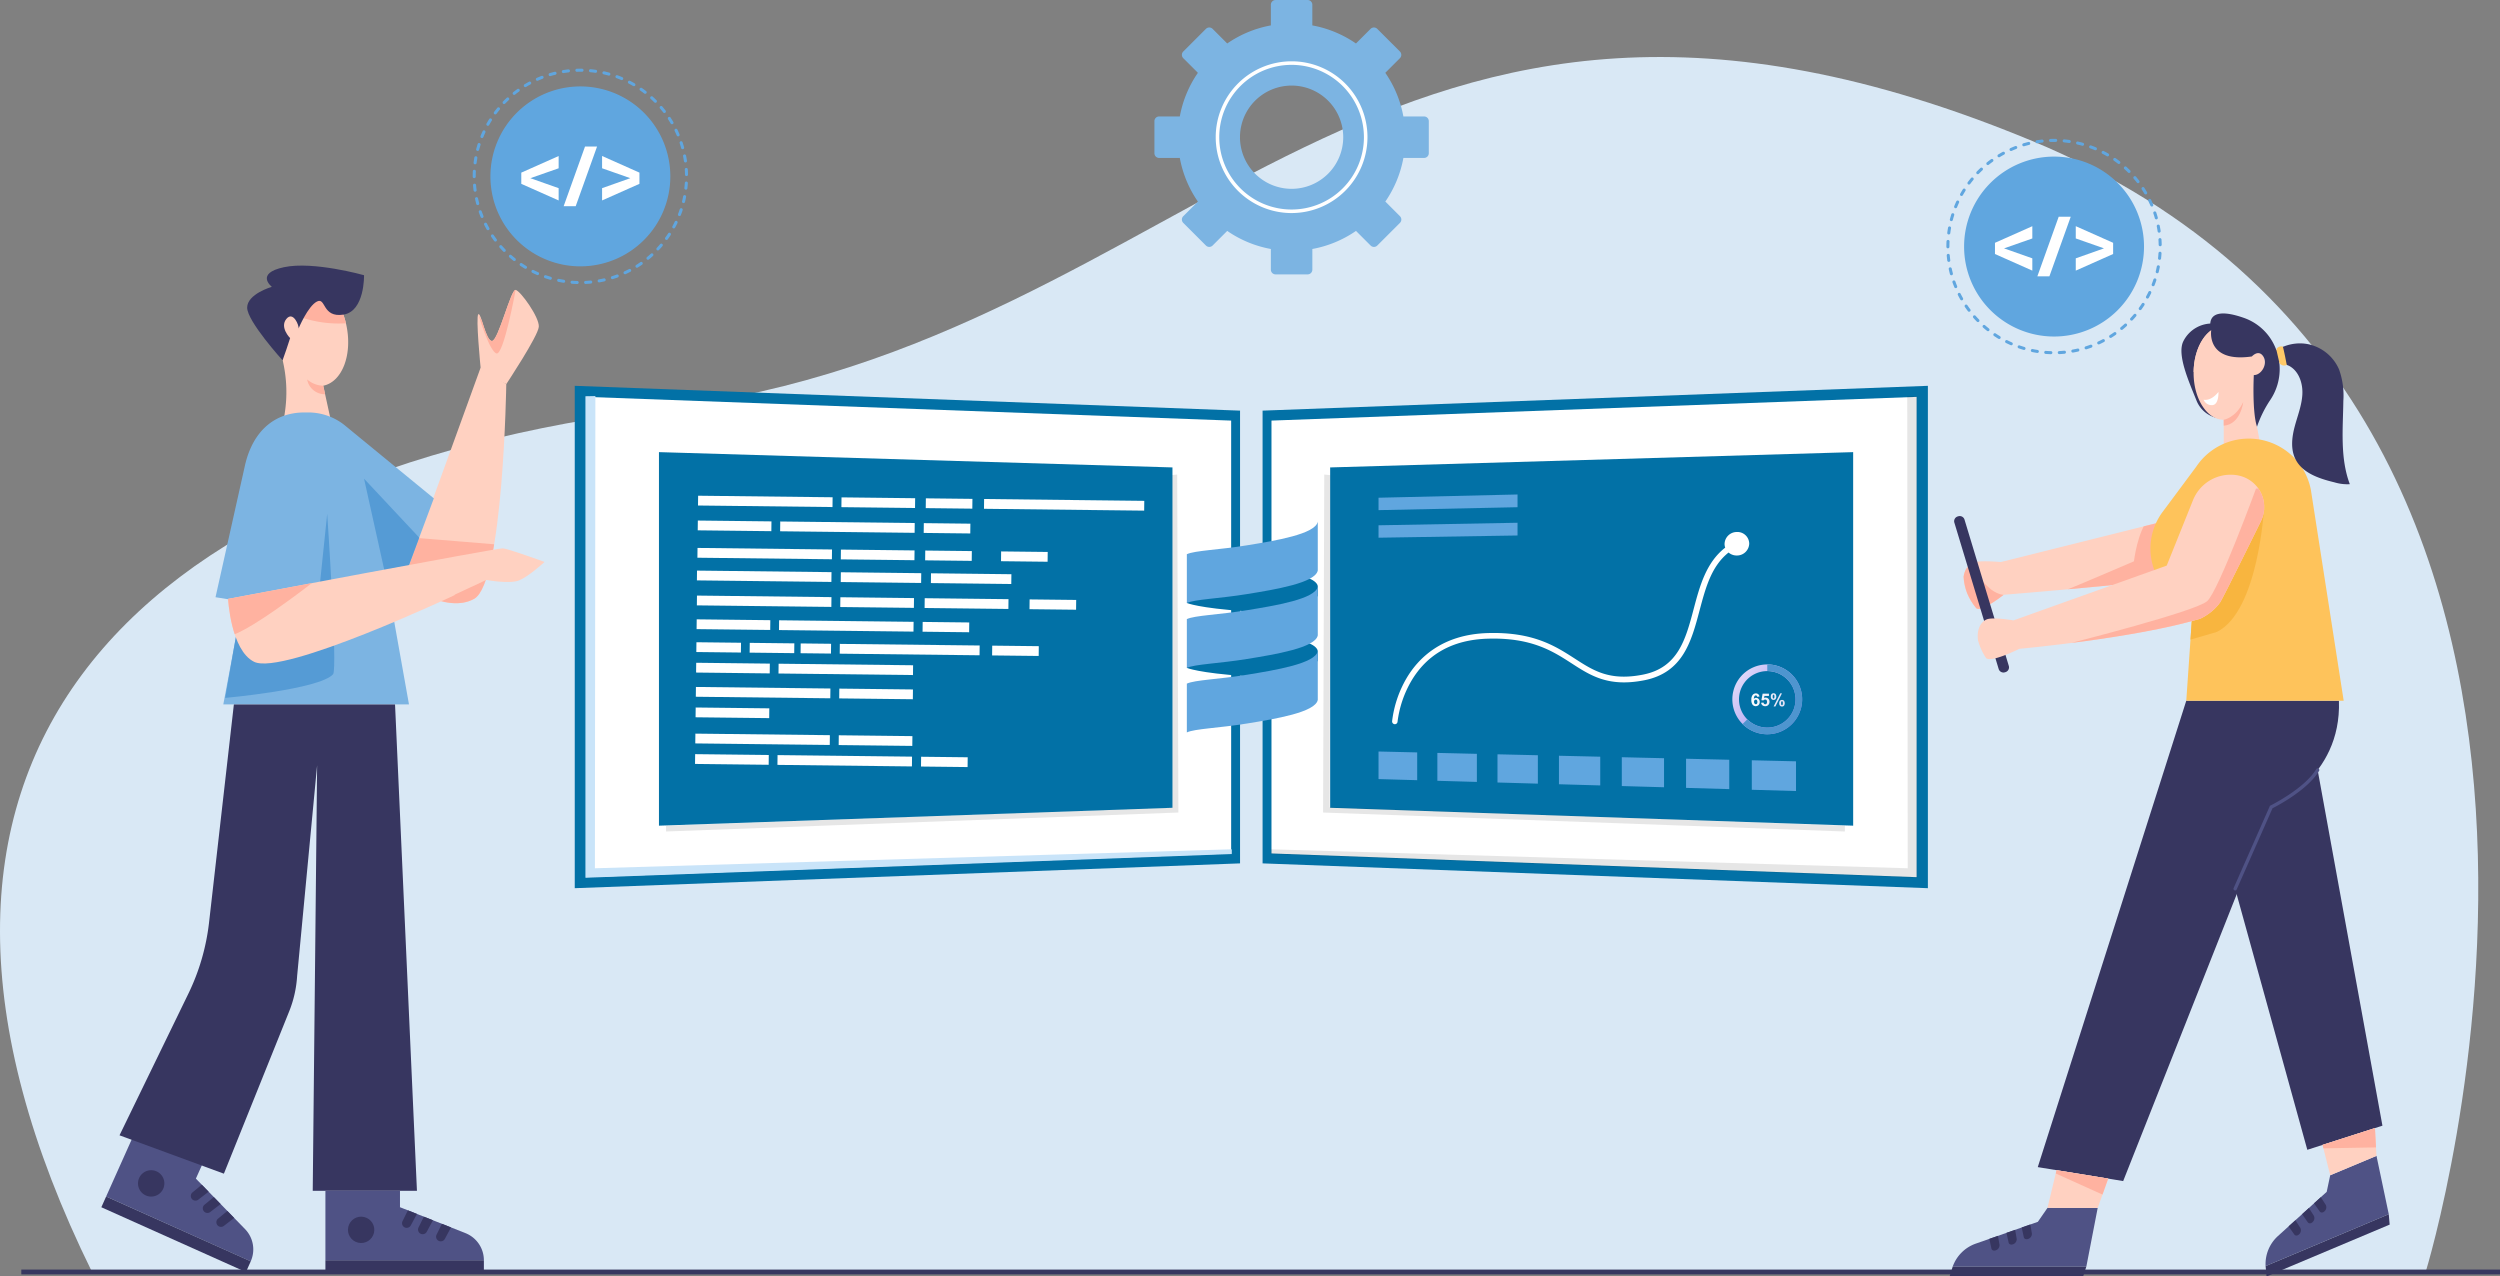 <svg xmlns="http://www.w3.org/2000/svg" xmlns:xlink="http://www.w3.org/1999/xlink" width="570" height="291.032" viewBox="0 0 570 291.032">
  <rect x="0" y="0" width="570" height="291.032" fill="#808080" stroke="none"/>
  <defs>
    <clipPath id="clip-path">
      <path id="Path_109614" data-name="Path 109614" d="M782.857,846.175l17.749-48.918,5.853,3.755s-.656,45.235-7.324,48.95C792.594,853.608,782.857,846.175,782.857,846.175Z" transform="translate(-782.857 -797.257)" fill="#ffd1c1"/>
    </clipPath>
    <clipPath id="clip-path-2">
      <path id="Path_109618" data-name="Path 109618" d="M642.52,695.131c-4.279.866-6.657,6.964-5.31,13.621l1.185,5.857.014.07a31.223,31.223,0,0,1,.248,10.565l-.5,3.485h11.319l-2.079-9.491c4.279-.866,6.657-6.964,5.31-13.62S646.8,694.266,642.52,695.131Z" transform="translate(-636.833 -695.029)" fill="#ffd1c1"/>
    </clipPath>
    <clipPath id="clip-path-3">
      <path id="Path_109621" data-name="Path 109621" d="M607.256,890.654l8.13-21.83L595.4,852.438c-.1-.086-.2-.169-.308-.253l-.157-.129h0a13.307,13.307,0,0,0-8.206-2.82h-.825c-6.863,0-11.732,4.263-13.54,11.9l-6.754,30.23,6.052.976q-.169,1.6-.467,3.192l-3.81,20.273h42.335l-4.8-26.9Z" transform="translate(-565.613 -849.238)" fill="#559bd5"/>
    </clipPath>
    <clipPath id="clip-path-4">
      <path id="Path_109625" data-name="Path 109625" d="M870.27,724.767s-1.152-11.636-.525-12.173,1.7,6.172,3.135,6.087,4.3-11.819,5.374-11.64,5.464,6.27,5.284,8.419-7.415,13.062-7.415,13.062S870.37,725.824,870.27,724.767Z" transform="translate(-869.558 -707.039)" fill="#ffd1c1"/>
    </clipPath>
    <clipPath id="clip-path-5">
      <path id="Path_109628" data-name="Path 109628" d="M642.772,1006.9c-1.3-.066-62.581,11.517-62.581,11.517s.608,11.747,5.944,14.358c6.61,3.234,45.719-15.217,45.719-15.217l.007-.1,7.208-3.359s5.311,1.01,7.525.088,5.748-4.187,5.748-4.187S644.07,1006.963,642.772,1006.9Z" transform="translate(-580.191 -1006.897)" fill="#ffd1c1"/>
    </clipPath>
    <linearGradient id="linear-gradient" x1="-0.33" y1="-0.089" x2="1.146" y2="0.959" gradientUnits="objectBoundingBox">
      <stop offset="0" stop-color="#fff"/>
      <stop offset="0.126" stop-color="#f0edfc"/>
      <stop offset="0.726" stop-color="#aa9af0"/>
      <stop offset="1" stop-color="#8e79eb"/>
    </linearGradient>
    <linearGradient id="linear-gradient-2" x1="-0.294" y1="0.501" x2="5.725" y2="0.501" gradientUnits="objectBoundingBox">
      <stop offset="0.003" stop-color="#fff"/>
      <stop offset="0.327" stop-color="#f2f2fb"/>
      <stop offset="0.925" stop-color="#d1d0f0"/>
      <stop offset="1" stop-color="#cccbee"/>
    </linearGradient>
    <linearGradient id="linear-gradient-3" x1="-1.456" y1="0.5" x2="4.542" y2="0.5" xlink:href="#linear-gradient-2"/>
    <linearGradient id="linear-gradient-4" x1="-1.571" y1="0.5" x2="2.042" y2="0.5" xlink:href="#linear-gradient-2"/>
    <clipPath id="clip-path-6">
      <path id="Path_109556" data-name="Path 109556" d="M2076.062,1737.219l2.4-6.7-11.777-1.924-2.065,8.6Z" transform="translate(-2064.622 -1728.599)" fill="#ffd1c1"/>
    </clipPath>
    <clipPath id="clip-path-7">
      <path id="Path_109565" data-name="Path 109565" d="M2382.4,1688.163l-.343-6.338-11.952,3.835,1.743,6.92Z" transform="translate(-2370.109 -1681.825)" fill="#ffd1c1"/>
    </clipPath>
    <clipPath id="clip-path-8">
      <path id="Path_109570" data-name="Path 109570" d="M2026.02,1016.946c-1.83,1.57-45.489,5.064-45.489,5.064s-5.42,4.3-6.336,2.957a12.959,12.959,0,0,1-2.017-3.38,12.121,12.121,0,0,1-.784-3.686c.4-2.736,2.265-3.24,2.265-3.24,1.354-.557,6.224-.118,6.224-.118l39.973-9.984Z" transform="translate(-1971.382 -1004.558)" fill="#ffd1c1"/>
    </clipPath>
    <clipPath id="clip-path-9">
      <path id="Path_109575" data-name="Path 109575" d="M2240.82,802.41c.965.182,1.962-.809,2.226-2.213s-.305-2.689-1.271-2.87a1.694,1.694,0,0,0-1.607.779c-.978-4.044-3.486-6.922-6.427-6.922-3.792,0-6.866,4.782-6.866,10.68s3.074,10.68,6.866,10.68v7.946l8.761.029-1.338-7.318a34.186,34.186,0,0,1-.557-6.146v-4.707A1.241,1.241,0,0,0,2240.82,802.41Z" transform="translate(-2226.875 -791.184)" fill="#ffd1c1"/>
    </clipPath>
    <clipPath id="clip-path-10">
      <path id="Path_109580" data-name="Path 109580" d="M2223.005,975.878l-7.482-48.089a14.415,14.415,0,0,0-15.088-11.644h0a14.4,14.4,0,0,0-10.163,5.188v0l-.015.021a14.359,14.359,0,0,0-.869,1.169l-7.681,10.328a13.982,13.982,0,0,0,.168,16.909l6.8,3.507-1.558,22.614Z" transform="translate(-2178.945 -916.114)" fill="#fec35b"/>
    </clipPath>
    <clipPath id="clip-path-11">
      <path id="Path_109586" data-name="Path 109586" d="M2047.417,956.583h0a8.144,8.144,0,0,0-1.209-.291,9.235,9.235,0,0,0-9.994,5.742l-5.977,14.872h0L1995.3,989.4s-4.9-.866-6.2-.182c0,0-2.334.877-1.9,4.676a14.022,14.022,0,0,0,1.816,4.052c1.041,1.25,7.626-2.07,7.626-2.07s26.317-2.385,41.234-6.858a12.153,12.153,0,0,0,3.559-2.544h0a10.009,10.009,0,0,0,.992-1.2c.65-.93,9.208-18.325,9.208-18.325A7.335,7.335,0,0,0,2047.417,956.583Z" transform="translate(-1987.152 -956.173)" fill="#ffd1c1"/>
    </clipPath>
  </defs>
  <g id="Scala_Development_banner" transform="translate(-813.289 -219.104)">
    <g id="Group_302795" data-name="Group 302795">
      <g id="Symfony_banner" transform="translate(0 7)">
        <g id="Hire_Golang_section_1" transform="translate(1 -766)">
          <g id="Group_251746" data-name="Group 251746" transform="translate(812.289 945)">
            <path id="Path_109536" data-name="Path 109536" d="M132.128,774.245H664.177s60.367-195.577-89.625-257.862S385.523,562.221,262.492,577.35,75.094,658.5,132.128,774.245Z" transform="translate(-111.134 -451.11)" fill="#d9e8f5"/>
            <g id="Group_251673" data-name="Group 251673" transform="translate(263.204 33.104)">
              <path id="Path_109537" data-name="Path 109537" d="M1381.654,299.2h-4.716a25.618,25.618,0,0,0-4.121-9.95l3.334-3.335a1.075,1.075,0,0,0,0-1.52l-5.168-5.168a1.075,1.075,0,0,0-1.52,0l-3.335,3.335a25.619,25.619,0,0,0-9.95-4.121v-4.716a1.075,1.075,0,0,0-1.075-1.075H1347.8a1.075,1.075,0,0,0-1.075,1.075v4.716a25.618,25.618,0,0,0-9.95,4.121l-3.335-3.335a1.075,1.075,0,0,0-1.52,0l-5.167,5.168a1.075,1.075,0,0,0,0,1.52l3.334,3.335a25.618,25.618,0,0,0-4.122,9.95h-4.716a1.075,1.075,0,0,0-1.075,1.075v7.308a1.075,1.075,0,0,0,1.075,1.075h4.716a25.617,25.617,0,0,0,4.122,9.95l-3.334,3.335a1.075,1.075,0,0,0,0,1.52l5.167,5.168a1.075,1.075,0,0,0,1.52,0l3.335-3.335a25.618,25.618,0,0,0,9.95,4.121v4.716a1.075,1.075,0,0,0,1.075,1.075h7.308a1.075,1.075,0,0,0,1.075-1.075v-4.716a25.617,25.617,0,0,0,9.95-4.121l3.335,3.335a1.075,1.075,0,0,0,1.52,0l5.168-5.168a1.075,1.075,0,0,0,0-1.52l-3.334-3.335a25.616,25.616,0,0,0,4.121-9.95h4.716a1.075,1.075,0,0,0,1.075-1.075v-7.308A1.075,1.075,0,0,0,1381.654,299.2Zm-30.2,16.5a11.77,11.77,0,1,1,11.77-11.77A11.77,11.77,0,0,1,1351.451,315.7Z" transform="translate(-1320.172 -272.648)" fill="#7cb4e2"/>
              <g id="Group_251672" data-name="Group 251672" transform="translate(13.98 13.98)">
                <path id="Path_109538" data-name="Path 109538" d="M1438.335,408.109a17.3,17.3,0,1,1,17.3-17.3A17.318,17.318,0,0,1,1438.335,408.109Zm0-33.789a16.491,16.491,0,1,0,16.49,16.491A16.509,16.509,0,0,0,1438.335,374.32Z" transform="translate(-1421.036 -373.512)" fill="#fff"/>
              </g>
            </g>
            <g id="Group_251732" data-name="Group 251732" transform="translate(23.104 93.661)">
              <g id="Group_251719" data-name="Group 251719" transform="translate(68.726 23.268)">
                <path id="Path_109612" data-name="Path 109612" d="M782.857,846.175l17.749-48.918,5.853,3.755s-.656,45.235-7.324,48.95C792.594,853.608,782.857,846.175,782.857,846.175Z" transform="translate(-782.857 -797.257)" fill="#ffd1c1"/>
                <g id="Group_251718" data-name="Group 251718" clip-path="url(#clip-path)">
                  <path id="Path_109613" data-name="Path 109613" d="M791.568,1007.971a46.193,46.193,0,0,0,7.454-11.18c-19.9-1.646-22.415-1.84-22.415-1.84l-5.841,6.845s2.464,7.1,9.459,10.066C784.4,1013.632,788.364,1011.294,791.568,1007.971Z" transform="translate(-773.143 -956.103)" fill="#ffb2a0"/>
                </g>
              </g>
              <g id="Group_251722" data-name="Group 251722" transform="translate(40.031 3.179)">
                <g id="Group_251721" data-name="Group 251721">
                  <path id="Path_109615" data-name="Path 109615" d="M642.52,695.131c-4.279.866-6.657,6.964-5.31,13.621l1.185,5.857.014.07a31.223,31.223,0,0,1,.248,10.565l-.5,3.485h11.319l-2.079-9.491c4.279-.866,6.657-6.964,5.31-13.62S646.8,694.266,642.52,695.131Z" transform="translate(-636.833 -695.029)" fill="#ffd1c1"/>
                  <g id="Group_251720" data-name="Group 251720" clip-path="url(#clip-path-2)">
                    <path id="Path_109616" data-name="Path 109616" d="M658.513,711.263a26.755,26.755,0,0,0,11.915,1.315s-.554-5.4-3.739-7.962c0,0-9.208.9-9.416,1.523S658.513,711.263,658.513,711.263Z" transform="translate(-653.24 -702.732)" fill="#ffb2a0"/>
                    <path id="Path_109617" data-name="Path 109617" d="M675.607,812.373a5.835,5.835,0,0,1-3.664-1.431,4.073,4.073,0,0,0,4.09,3.374h0l-.426-1.943" transform="translate(-665.044 -788.164)" fill="#ffb2a0"/>
                  </g>
                </g>
              </g>
              <g id="Group_251724" data-name="Group 251724" transform="translate(26.036 33.482)">
                <path id="Path_109619" data-name="Path 109619" d="M607.256,890.654l8.13-21.83L595.4,852.438c-.1-.086-.2-.169-.308-.253l-.157-.129h0a13.307,13.307,0,0,0-8.206-2.82h-.825c-6.863,0-11.732,4.263-13.54,11.9l-6.754,30.23,6.052.976q-.169,1.6-.467,3.192l-3.81,20.273h42.335l-4.8-26.9Z" transform="translate(-565.613 -849.238)" fill="#7cb4e2"/>
                <g id="Group_251723" data-name="Group 251723" clip-path="url(#clip-path-3)">
                  <path id="Path_109620" data-name="Path 109620" d="M743.373,950.658l-5.45-24.57,14.426,15.4-4.766,10.332-4.209-1.161" transform="translate(-704.062 -910.986)" fill="#559bd5"/>
                </g>
              </g>
              <path id="Path_109622" data-name="Path 109622" d="M580.687,986.9l17.08,2.384,2.328-22.365s2.414,35.373,1.344,36.563c-3.123,3.473-24.6,5.4-24.6,5.4Z" transform="translate(-548.6 -910.314)" fill="#559bd5"/>
              <g id="Group_251726" data-name="Group 251726" transform="translate(85.763 5.539)">
                <path id="Path_109623" data-name="Path 109623" d="M870.27,724.767s-1.152-11.636-.525-12.173,1.7,6.172,3.135,6.087,4.3-11.819,5.374-11.64,5.464,6.27,5.284,8.419-7.415,13.062-7.415,13.062S870.37,725.824,870.27,724.767Z" transform="translate(-869.558 -707.039)" fill="#ffd1c1"/>
                <g id="Group_251725" data-name="Group 251725" clip-path="url(#clip-path-4)">
                  <path id="Path_109624" data-name="Path 109624" d="M879.017,706.907s-2.722,15-4.373,14.488-4.135-8.935-4.135-8.935,2.622,5.015,3.241,4.45,3.174-10.7,5.268-10" transform="translate(-870.321 -706.905)" fill="#ffb2a0"/>
                </g>
              </g>
              <g id="Group_251728" data-name="Group 251728" transform="translate(28.9 64.464)">
                <path id="Path_109626" data-name="Path 109626" d="M642.772,1006.9c-1.3-.066-62.581,11.517-62.581,11.517s.608,11.747,5.944,14.358c6.61,3.234,45.719-15.217,45.719-15.217l.007-.1,7.208-3.359s5.311,1.01,7.525.088,5.748-4.187,5.748-4.187S644.07,1006.963,642.772,1006.9Z" transform="translate(-580.191 -1006.897)" fill="#ffd1c1"/>
                <g id="Group_251727" data-name="Group 251727" clip-path="url(#clip-path-5)">
                  <path id="Path_109627" data-name="Path 109627" d="M588.817,1047.21s-15.736,12.3-19.454,12.115-1.631-9.35-1.631-9.35,20.114-2.583,21.085-2.765" transform="translate(-569.711 -1039.288)" fill="#ffb2a0"/>
                </g>
              </g>
              <path id="Path_109629" data-name="Path 109629" d="M610.379,700.443q.91-2.511,1.716-5.058s-2.427-2.44-.858-4.369,2.968,1.588,2.779,2.194c0,0,2.118-5.106,4.2-6.165s1.127,3.739,6.029,2.985,4.706-8.988,4.706-8.988-11.528-3.255-18.241-1.831-2.78,4.476-2.78,4.476-5.628,1.627-5.628,4.747S610.379,700.443,610.379,700.443Z" transform="translate(-569.054 -678.851)" fill="#373660"/>
              <g id="Group_251729" data-name="Group 251729" transform="translate(0 197.804)">
                <path id="Path_109630" data-name="Path 109630" d="M460.693,1692.4l-1.531,3.415,11.205,11.5a6.645,6.645,0,0,1,1.3,7.355h0L438.7,1699.892l6.475-14.445Z" transform="translate(-437.606 -1685.448)" fill="#4f5285"/>
                <path id="Path_109631" data-name="Path 109631" d="M481.407,1732.672a3.005,3.005,0,1,1-1.513-3.972A3.005,3.005,0,0,1,481.407,1732.672Z" transform="translate(-467.3 -1719.989)" fill="#373660"/>
                <path id="Path_109632" data-name="Path 109632" d="M539.443,1745.264l-2.12,1.751a1.06,1.06,0,0,0-.11,1.53h0a1.06,1.06,0,0,0,1.431.127L541,1746.86Z" transform="translate(-516.537 -1733.51)" fill="#373660"/>
                <path id="Path_109633" data-name="Path 109633" d="M553.347,1759.577l-2.121,1.75a1.06,1.06,0,0,0-.11,1.53h0a1.06,1.06,0,0,0,1.431.127l2.354-1.812Z" transform="translate(-527.708 -1745.01)" fill="#373660"/>
                <path id="Path_109634" data-name="Path 109634" d="M569.086,1775.712l-2.121,1.751a1.06,1.06,0,0,0-.11,1.53h0a1.06,1.06,0,0,0,1.431.128l2.354-1.812Z" transform="translate(-540.354 -1757.974)" fill="#373660"/>
                <rect id="Rectangle_158346" data-name="Rectangle 158346" width="2.682" height="36.13" transform="translate(0 16.891) rotate(-65.856)" fill="#373660"/>
              </g>
              <g id="Group_251730" data-name="Group 251730" transform="translate(4.148 100.054)">
                <path id="Path_109635" data-name="Path 109635" d="M517.046,1188.013H480.3l-5.671,49.822a50.094,50.094,0,0,1-4.71,16.139l-15.694,32.28L478.024,1295l14.884-37a25.744,25.744,0,0,0,1.812-8.039l4.56-48.071-1,97.015h23.761Z" transform="translate(-454.229 -1188.013)" fill="#373660"/>
              </g>
              <g id="Group_251731" data-name="Group 251731" transform="translate(51.09 210.946)">
                <path id="Path_109636" data-name="Path 109636" d="M710.113,1752.327v3.742l14.928,5.909a6.644,6.644,0,0,1,4.2,6.178h-36.13v-15.829Z" transform="translate(-693.111 -1752.327)" fill="#4f5285"/>
                <circle id="Ellipse_4053" data-name="Ellipse 4053" cx="3.005" cy="3.005" r="3.005" transform="translate(4.534 11.14) rotate(-76.806)" fill="#373660"/>
                <path id="Path_109637" data-name="Path 109637" d="M783.352,1774.991l-1.219,2.465a1.06,1.06,0,0,0,.525,1.441h0a1.06,1.06,0,0,0,1.358-.469l1.407-2.617Z" transform="translate(-764.551 -1770.537)" fill="#373660"/>
                <path id="Path_109638" data-name="Path 109638" d="M801.894,1782.364l-1.219,2.465a1.06,1.06,0,0,0,.526,1.441h0a1.06,1.06,0,0,0,1.358-.469l1.407-2.617Z" transform="translate(-779.449 -1776.462)" fill="#373660"/>
                <path id="Path_109639" data-name="Path 109639" d="M822.857,1790.65l-1.219,2.465a1.06,1.06,0,0,0,.526,1.441h0a1.06,1.06,0,0,0,1.358-.469l1.407-2.617Z" transform="translate(-796.293 -1783.119)" fill="#373660"/>
                <rect id="Rectangle_158347" data-name="Rectangle 158347" width="36.13" height="2.682" transform="translate(0 15.829)" fill="#373660"/>
              </g>
            </g>
            <rect id="Rectangle_158365" data-name="Rectangle 158365" width="565.142" height="1.097" transform="translate(4.858 322.569)" fill="#373660"/>
          </g>
        </g>
      </g>
      <g id="Group_302791" data-name="Group 302791" transform="translate(1257.063 250.768)">
        <path id="Path_134900" data-name="Path 134900" d="M333.072,638.092h-.011c-.392-.012-.789-.033-1.178-.063a.346.346,0,0,1,.053-.691c.378.029.764.05,1.145.061a.346.346,0,1,1-.01.693Zm1.938-.018a.346.346,0,0,1-.017-.693c.382-.019.767-.047,1.144-.083a.346.346,0,0,1,.067.689c-.388.038-.784.066-1.176.086Zm-5.025-.27a.354.354,0,0,1-.055,0c-.388-.062-.779-.133-1.161-.213a.347.347,0,0,1,.142-.678c.371.078.75.147,1.127.207a.346.346,0,0,1-.054.689Zm8.106-.079a.346.346,0,0,1-.06-.687c.374-.067.752-.144,1.124-.229a.346.346,0,0,1,.154.675c-.382.087-.771.167-1.156.236a.341.341,0,0,1-.061.006Zm-11.131-.6a.34.34,0,0,1-.1-.014c-.376-.11-.753-.232-1.124-.361a.346.346,0,0,1,.227-.654c.36.125.727.243,1.092.35a.347.347,0,0,1-.1.679Zm14.142-.137a.347.347,0,0,1-.1-.677c.363-.115.728-.24,1.085-.372a.346.346,0,0,1,.24.65c-.367.136-.743.264-1.116.383a.346.346,0,0,1-.1.016Zm-17.056-.929a.345.345,0,0,1-.139-.03c-.359-.158-.719-.328-1.07-.5a.346.346,0,1,1,.31-.619c.341.171.691.335,1.039.489a.347.347,0,0,1-.14.664Zm19.945-.194a.346.346,0,0,1-.146-.66c.346-.161.691-.332,1.026-.507a.347.347,0,1,1,.322.614c-.345.181-.7.356-1.056.522a.345.345,0,0,1-.146.032Zm-22.7-1.239a.345.345,0,0,1-.179-.05c-.338-.2-.673-.418-1-.636a.346.346,0,0,1,.387-.575c.314.211.639.419.968.618a.346.346,0,0,1-.18.643Zm25.419-.243a.346.346,0,0,1-.185-.639c.322-.2.643-.417.954-.635a.346.346,0,1,1,.4.567c-.32.224-.65.444-.981.653a.345.345,0,0,1-.185.054Zm-27.965-1.529a.346.346,0,0,1-.216-.075c-.306-.244-.611-.5-.906-.757a.346.346,0,1,1,.457-.521c.287.252.583.5.881.736a.347.347,0,0,1-.216.618Zm30.475-.29a.346.346,0,0,1-.221-.613c.295-.244.586-.5.866-.752a.347.347,0,1,1,.467.512c-.288.262-.587.522-.891.773a.344.344,0,0,1-.221.079Zm-32.773-1.792a.345.345,0,0,1-.248-.105c-.272-.279-.542-.571-.8-.865a.346.346,0,1,1,.519-.459c.253.286.516.569.779.841a.346.346,0,0,1-.248.588Zm35.032-.333a.347.347,0,0,1-.253-.583c.261-.279.518-.566.764-.856a.346.346,0,1,1,.528.449c-.253.3-.517.594-.786.881a.347.347,0,0,1-.253.109Zm-37.047-2.024a.346.346,0,0,1-.277-.139c-.237-.316-.468-.639-.685-.96a.346.346,0,1,1,.574-.388c.211.312.435.626.665.933a.346.346,0,0,1-.277.554Zm39.018-.371a.347.347,0,0,1-.281-.549c.224-.31.442-.629.649-.947a.346.346,0,1,1,.581.378c-.213.327-.437.655-.667.974a.347.347,0,0,1-.281.144Zm-40.715-2.222a.347.347,0,0,1-.3-.176c-.194-.342-.381-.692-.556-1.039a.346.346,0,1,1,.618-.312c.17.337.352.677.541,1.009a.347.347,0,0,1-.3.517Zm42.365-.406a.346.346,0,0,1-.3-.511c.183-.339.359-.683.522-1.023a.346.346,0,1,1,.624.3c-.168.35-.349.7-.538,1.053a.346.346,0,0,1-.305.182Zm-43.717-2.381a.347.347,0,0,1-.321-.216c-.148-.362-.289-.733-.419-1.1a.347.347,0,0,1,.654-.23c.127.36.264.721.407,1.072a.347.347,0,0,1-.321.477Zm45.017-.437a.347.347,0,0,1-.323-.471c.137-.357.268-.721.387-1.083a.346.346,0,1,1,.658.217c-.123.373-.257.747-.4,1.114a.347.347,0,0,1-.324.222Zm-46-2.5a.347.347,0,0,1-.335-.258c-.1-.379-.192-.766-.274-1.148a.347.347,0,0,1,.678-.144c.079.371.168.747.266,1.115a.346.346,0,0,1-.246.423.35.35,0,0,1-.089.012Zm46.927-.459a.346.346,0,0,1-.337-.428c.09-.37.172-.747.244-1.12a.347.347,0,0,1,.681.131c-.074.384-.158.772-.251,1.153a.347.347,0,0,1-.336.265ZM309.8,617.048a.346.346,0,0,1-.343-.3c-.051-.391-.093-.786-.124-1.174a.347.347,0,0,1,.691-.056c.03.376.071.76.12,1.14a.346.346,0,0,1-.3.388.336.336,0,0,1-.045,0Zm48.06-.47-.038,0a.347.347,0,0,1-.307-.382c.042-.376.074-.761.1-1.143a.352.352,0,0,1,.367-.324.346.346,0,0,1,.324.367c-.024.393-.058.788-.1,1.176a.347.347,0,0,1-.344.309ZM309.6,613.954a.346.346,0,0,1-.346-.346v-.055c0-.394.009-.79.028-1.18a.346.346,0,0,1,.346-.33h.017a.346.346,0,0,1,.33.362c-.018.378-.027.764-.027,1.146v.055A.346.346,0,0,1,309.6,613.954Zm48.4-.473a.346.346,0,0,1-.346-.341c-.006-.378-.022-.764-.046-1.146a.346.346,0,0,1,.323-.368.342.342,0,0,1,.368.324c.025.393.041.79.048,1.179a.347.347,0,0,1-.341.352ZM309.8,610.8l-.044,0a.347.347,0,0,1-.3-.388c.049-.385.109-.778.178-1.166a.346.346,0,0,1,.682.12c-.066.378-.125.759-.172,1.134a.347.347,0,0,1-.343.3Zm47.959-.414a.346.346,0,0,1-.342-.3c-.055-.376-.119-.757-.192-1.131a.346.346,0,0,1,.68-.132c.075.385.141.776.2,1.163a.346.346,0,0,1-.293.393.358.358,0,0,1-.05,0Zm-47.37-2.63a.347.347,0,0,1-.336-.434c.1-.376.208-.757.326-1.134a.346.346,0,0,1,.661.207c-.114.366-.221.737-.316,1.1a.347.347,0,0,1-.335.259Zm46.729-.4a.347.347,0,0,1-.333-.253c-.1-.366-.216-.735-.336-1.1a.347.347,0,1,1,.658-.219c.124.372.24.752.345,1.129a.347.347,0,0,1-.334.44Zm-45.753-2.542a.347.347,0,0,1-.321-.477c.148-.365.306-.73.471-1.085a.346.346,0,1,1,.629.291c-.16.345-.314.7-.457,1.054a.347.347,0,0,1-.321.217Zm44.726-.383a.347.347,0,0,1-.319-.211c-.148-.349-.307-.7-.473-1.042a.346.346,0,0,1,.624-.3c.17.352.334.713.487,1.072a.347.347,0,0,1-.319.482ZM312.71,602.02a.347.347,0,0,1-.3-.517c.193-.341.4-.682.6-1.014a.346.346,0,0,1,.587.369c-.2.323-.4.655-.588.986a.346.346,0,0,1-.3.176Zm41.985-.354a.346.346,0,0,1-.3-.171c-.193-.329-.4-.656-.6-.973a.346.346,0,1,1,.58-.379c.213.327.423.664.621,1a.346.346,0,0,1-.3.522Zm-40.29-2.245a.346.346,0,0,1-.277-.554c.235-.315.48-.627.729-.929a.347.347,0,1,1,.535.441c-.242.293-.481.6-.709.9a.346.346,0,0,1-.277.139Zm38.554-.322a.346.346,0,0,1-.274-.135c-.231-.3-.475-.6-.723-.89a.346.346,0,1,1,.527-.45c.255.3.505.607.744.915a.347.347,0,0,1-.274.558Zm-36.542-2.039a.346.346,0,0,1-.249-.587c.274-.283.557-.562.841-.828a.346.346,0,1,1,.474.505c-.275.258-.55.529-.817.8a.345.345,0,0,1-.248.106Zm34.492-.287a.346.346,0,0,1-.245-.1c-.268-.268-.548-.534-.831-.791a.346.346,0,1,1,.465-.513c.291.264.579.538.855.814a.346.346,0,0,1-.245.592Zm-32.2-1.8a.347.347,0,0,1-.217-.617c.306-.244.621-.484.939-.714a.346.346,0,1,1,.406.561c-.308.223-.615.457-.912.694a.346.346,0,0,1-.215.076Zm29.867-.249a.345.345,0,0,1-.211-.072c-.3-.232-.612-.461-.925-.679a.347.347,0,1,1,.4-.568c.322.225.642.46.952.7a.347.347,0,0,1-.212.621ZM321.253,593.2a.346.346,0,0,1-.18-.642c.333-.2.676-.4,1.022-.588a.346.346,0,1,1,.331.609c-.335.182-.669.375-.993.571a.345.345,0,0,1-.179.051Zm24.754-.208a.344.344,0,0,1-.175-.047c-.329-.193-.667-.38-1.005-.556a.346.346,0,0,1,.321-.614c.347.181.7.374,1.034.572a.346.346,0,0,1-.175.646ZM324,591.763a.346.346,0,0,1-.141-.663c.353-.157.719-.309,1.087-.452a.346.346,0,0,1,.25.646c-.358.139-.713.287-1.056.439a.344.344,0,0,1-.14.03Zm19.235-.163a.344.344,0,0,1-.135-.028c-.351-.148-.71-.291-1.069-.422a.346.346,0,1,1,.239-.65c.369.135.739.282,1.1.435a.347.347,0,0,1-.135.666Zm-16.328-.908a.347.347,0,0,1-.1-.679c.372-.111.755-.214,1.139-.309a.346.346,0,1,1,.165.673c-.373.091-.745.192-1.107.3a.35.35,0,0,1-.1.015Zm13.4-.115a.347.347,0,0,1-.093-.013c-.365-.1-.739-.2-1.111-.28a.346.346,0,1,1,.153-.676c.383.087.769.184,1.145.289a.347.347,0,0,1-.093.68ZM329.928,590a.346.346,0,0,1-.055-.688c.385-.062.778-.116,1.169-.16a.346.346,0,0,1,.077.689c-.38.043-.762.095-1.136.155a.343.343,0,0,1-.055,0Zm7.341-.063a.352.352,0,0,1-.049,0c-.376-.054-.759-.1-1.139-.135a.346.346,0,0,1,.066-.69c.39.037.784.084,1.171.139a.346.346,0,0,1-.049.689Zm-4.255-.233a.346.346,0,1,1-.011-.693c.266-.009.52-.017.8-.013h0l.377,0a.346.346,0,0,1-.005.693h-.005c-.128,0-.254,0-.383,0q-.384,0-.764.012Z" transform="translate(-309.254 -589)" fill="#60a6df"/>
        <path id="Path_134901" data-name="Path 134901" d="M342.371,601.611h0a20.511,20.511,0,0,1,20.511,20.511h0a20.511,20.511,0,0,1-20.511,20.511h0a20.511,20.511,0,0,1-20.511-20.511h0a20.511,20.511,0,0,1,20.511-20.511Z" transform="translate(-317.82 -597.57)" fill="#60a6df"/>
        <path id="Path_134902" data-name="Path 134902" d="M352.344,653.915l-6.448,2.259,6.448,2.277v2.8l-8.516-3.789v-2.555l8.516-3.789Z" transform="translate(-332.748 -631.211)" fill="#fff"/>
        <path id="Path_134903" data-name="Path 134903" d="M376.728,657.983h-2.746l4.866-13.592h2.746Z" transform="translate(-353.24 -626.641)" fill="#fff"/>
        <path id="Path_134904" data-name="Path 134904" d="M409.834,654.905v2.555l-8.517,3.789v-2.8l6.431-2.277-6.431-2.259v-2.8Z" transform="translate(-371.816 -631.211)" fill="#fff"/>
      </g>
      <g id="Group_302794" data-name="Group 302794" transform="translate(921.063 234.768)">
        <path id="Path_134900-2" data-name="Path 134900" d="M333.072,638.092h-.011c-.392-.012-.789-.033-1.178-.063a.346.346,0,0,1,.053-.691c.378.029.764.05,1.145.061a.346.346,0,1,1-.01.693Zm1.938-.018a.346.346,0,0,1-.017-.693c.382-.019.767-.047,1.144-.083a.346.346,0,0,1,.067.689c-.388.038-.784.066-1.176.086Zm-5.025-.27a.354.354,0,0,1-.055,0c-.388-.062-.779-.133-1.161-.213a.347.347,0,0,1,.142-.678c.371.078.75.147,1.127.207a.346.346,0,0,1-.054.689Zm8.106-.079a.346.346,0,0,1-.06-.687c.374-.067.752-.144,1.124-.229a.346.346,0,0,1,.154.675c-.382.087-.771.167-1.156.236a.341.341,0,0,1-.061.006Zm-11.131-.6a.34.34,0,0,1-.1-.014c-.376-.11-.753-.232-1.124-.361a.346.346,0,0,1,.227-.654c.36.125.727.243,1.092.35a.347.347,0,0,1-.1.679Zm14.142-.137a.347.347,0,0,1-.1-.677c.363-.115.728-.24,1.085-.372a.346.346,0,0,1,.24.65c-.367.136-.743.264-1.116.383a.346.346,0,0,1-.1.016Zm-17.056-.929a.345.345,0,0,1-.139-.03c-.359-.158-.719-.328-1.07-.5a.346.346,0,1,1,.31-.619c.341.171.691.335,1.039.489a.347.347,0,0,1-.14.664Zm19.945-.194a.346.346,0,0,1-.146-.66c.346-.161.691-.332,1.026-.507a.347.347,0,1,1,.322.614c-.345.181-.7.356-1.056.522a.345.345,0,0,1-.146.032Zm-22.7-1.239a.345.345,0,0,1-.179-.05c-.338-.2-.673-.418-1-.636a.346.346,0,0,1,.387-.575c.314.211.639.419.968.618a.346.346,0,0,1-.18.643Zm25.419-.243a.346.346,0,0,1-.185-.639c.322-.2.643-.417.954-.635a.346.346,0,1,1,.4.567c-.32.224-.65.444-.981.653a.345.345,0,0,1-.185.054Zm-27.965-1.529a.346.346,0,0,1-.216-.075c-.306-.244-.611-.5-.906-.757a.346.346,0,1,1,.457-.521c.287.252.583.5.881.736a.347.347,0,0,1-.216.618Zm30.475-.29a.346.346,0,0,1-.221-.613c.295-.244.586-.5.866-.752a.347.347,0,1,1,.467.512c-.288.262-.587.522-.891.773a.344.344,0,0,1-.221.079Zm-32.773-1.792a.345.345,0,0,1-.248-.105c-.272-.279-.542-.571-.8-.865a.346.346,0,1,1,.519-.459c.253.286.516.569.779.841a.346.346,0,0,1-.248.588Zm35.032-.333a.347.347,0,0,1-.253-.583c.261-.279.518-.566.764-.856a.346.346,0,1,1,.528.449c-.253.3-.517.594-.786.881a.347.347,0,0,1-.253.109Zm-37.047-2.024a.346.346,0,0,1-.277-.139c-.237-.316-.468-.639-.685-.96a.346.346,0,1,1,.574-.388c.211.312.435.626.665.933a.346.346,0,0,1-.277.554Zm39.018-.371a.347.347,0,0,1-.281-.549c.224-.31.442-.629.649-.947a.346.346,0,1,1,.581.378c-.213.327-.437.655-.667.974a.347.347,0,0,1-.281.144Zm-40.715-2.222a.347.347,0,0,1-.3-.176c-.194-.342-.381-.692-.556-1.039a.346.346,0,1,1,.618-.312c.17.337.352.677.541,1.009a.347.347,0,0,1-.3.517Zm42.365-.406a.346.346,0,0,1-.3-.511c.183-.339.359-.683.522-1.023a.346.346,0,1,1,.624.3c-.168.35-.349.7-.538,1.053a.346.346,0,0,1-.305.182Zm-43.717-2.381a.347.347,0,0,1-.321-.216c-.148-.362-.289-.733-.419-1.1a.347.347,0,0,1,.654-.23c.127.36.264.721.407,1.072a.347.347,0,0,1-.321.477Zm45.017-.437a.347.347,0,0,1-.323-.471c.137-.357.268-.721.387-1.083a.346.346,0,1,1,.658.217c-.123.373-.257.747-.4,1.114a.347.347,0,0,1-.324.222Zm-46-2.5a.347.347,0,0,1-.335-.258c-.1-.379-.192-.766-.274-1.148a.347.347,0,0,1,.678-.144c.079.371.168.747.266,1.115a.346.346,0,0,1-.246.423.35.35,0,0,1-.089.012Zm46.927-.459a.346.346,0,0,1-.337-.428c.09-.37.172-.747.244-1.12a.347.347,0,0,1,.681.131c-.074.384-.158.772-.251,1.153a.347.347,0,0,1-.336.265ZM309.8,617.048a.346.346,0,0,1-.343-.3c-.051-.391-.093-.786-.124-1.174a.347.347,0,0,1,.691-.056c.03.376.071.76.12,1.14a.346.346,0,0,1-.3.388.336.336,0,0,1-.045,0Zm48.06-.47-.038,0a.347.347,0,0,1-.307-.382c.042-.376.074-.761.1-1.143a.352.352,0,0,1,.367-.324.346.346,0,0,1,.324.367c-.024.393-.058.788-.1,1.176a.347.347,0,0,1-.344.309ZM309.6,613.954a.346.346,0,0,1-.346-.346v-.055c0-.394.009-.79.028-1.18a.346.346,0,0,1,.346-.33h.017a.346.346,0,0,1,.33.362c-.018.378-.027.764-.027,1.146v.055A.346.346,0,0,1,309.6,613.954Zm48.4-.473a.346.346,0,0,1-.346-.341c-.006-.378-.022-.764-.046-1.146a.346.346,0,0,1,.323-.368.342.342,0,0,1,.368.324c.025.393.041.79.048,1.179a.347.347,0,0,1-.341.352ZM309.8,610.8l-.044,0a.347.347,0,0,1-.3-.388c.049-.385.109-.778.178-1.166a.346.346,0,0,1,.682.12c-.066.378-.125.759-.172,1.134a.347.347,0,0,1-.343.3Zm47.959-.414a.346.346,0,0,1-.342-.3c-.055-.376-.119-.757-.192-1.131a.346.346,0,0,1,.68-.132c.075.385.141.776.2,1.163a.346.346,0,0,1-.293.393.358.358,0,0,1-.05,0Zm-47.37-2.63a.347.347,0,0,1-.336-.434c.1-.376.208-.757.326-1.134a.346.346,0,0,1,.661.207c-.114.366-.221.737-.316,1.1a.347.347,0,0,1-.335.259Zm46.729-.4a.347.347,0,0,1-.333-.253c-.1-.366-.216-.735-.336-1.1a.347.347,0,1,1,.658-.219c.124.372.24.752.345,1.129a.347.347,0,0,1-.334.44Zm-45.753-2.542a.347.347,0,0,1-.321-.477c.148-.365.306-.73.471-1.085a.346.346,0,1,1,.629.291c-.16.345-.314.7-.457,1.054a.347.347,0,0,1-.321.217Zm44.726-.383a.347.347,0,0,1-.319-.211c-.148-.349-.307-.7-.473-1.042a.346.346,0,0,1,.624-.3c.17.352.334.713.487,1.072a.347.347,0,0,1-.319.482ZM312.71,602.02a.347.347,0,0,1-.3-.517c.193-.341.4-.682.6-1.014a.346.346,0,0,1,.587.369c-.2.323-.4.655-.588.986a.346.346,0,0,1-.3.176Zm41.985-.354a.346.346,0,0,1-.3-.171c-.193-.329-.4-.656-.6-.973a.346.346,0,1,1,.58-.379c.213.327.423.664.621,1a.346.346,0,0,1-.3.522Zm-40.29-2.245a.346.346,0,0,1-.277-.554c.235-.315.48-.627.729-.929a.347.347,0,1,1,.535.441c-.242.293-.481.6-.709.9a.346.346,0,0,1-.277.139Zm38.554-.322a.346.346,0,0,1-.274-.135c-.231-.3-.475-.6-.723-.89a.346.346,0,1,1,.527-.45c.255.3.505.607.744.915a.347.347,0,0,1-.274.558Zm-36.542-2.039a.346.346,0,0,1-.249-.587c.274-.283.557-.562.841-.828a.346.346,0,1,1,.474.505c-.275.258-.55.529-.817.8a.345.345,0,0,1-.248.106Zm34.492-.287a.346.346,0,0,1-.245-.1c-.268-.268-.548-.534-.831-.791a.346.346,0,1,1,.465-.513c.291.264.579.538.855.814a.346.346,0,0,1-.245.592Zm-32.2-1.8a.347.347,0,0,1-.217-.617c.306-.244.621-.484.939-.714a.346.346,0,1,1,.406.561c-.308.223-.615.457-.912.694a.346.346,0,0,1-.215.076Zm29.867-.249a.345.345,0,0,1-.211-.072c-.3-.232-.612-.461-.925-.679a.347.347,0,1,1,.4-.568c.322.225.642.46.952.7a.347.347,0,0,1-.212.621ZM321.253,593.2a.346.346,0,0,1-.18-.642c.333-.2.676-.4,1.022-.588a.346.346,0,1,1,.331.609c-.335.182-.669.375-.993.571a.345.345,0,0,1-.179.051Zm24.754-.208a.344.344,0,0,1-.175-.047c-.329-.193-.667-.38-1.005-.556a.346.346,0,0,1,.321-.614c.347.181.7.374,1.034.572a.346.346,0,0,1-.175.646ZM324,591.763a.346.346,0,0,1-.141-.663c.353-.157.719-.309,1.087-.452a.346.346,0,0,1,.25.646c-.358.139-.713.287-1.056.439a.344.344,0,0,1-.14.03Zm19.235-.163a.344.344,0,0,1-.135-.028c-.351-.148-.71-.291-1.069-.422a.346.346,0,1,1,.239-.65c.369.135.739.282,1.1.435a.347.347,0,0,1-.135.666Zm-16.328-.908a.347.347,0,0,1-.1-.679c.372-.111.755-.214,1.139-.309a.346.346,0,1,1,.165.673c-.373.091-.745.192-1.107.3a.35.35,0,0,1-.1.015Zm13.4-.115a.347.347,0,0,1-.093-.013c-.365-.1-.739-.2-1.111-.28a.346.346,0,1,1,.153-.676c.383.087.769.184,1.145.289a.347.347,0,0,1-.093.68ZM329.928,590a.346.346,0,0,1-.055-.688c.385-.062.778-.116,1.169-.16a.346.346,0,0,1,.077.689c-.38.043-.762.095-1.136.155a.343.343,0,0,1-.055,0Zm7.341-.063a.352.352,0,0,1-.049,0c-.376-.054-.759-.1-1.139-.135a.346.346,0,0,1,.066-.69c.39.037.784.084,1.171.139a.346.346,0,0,1-.049.689Zm-4.255-.233a.346.346,0,1,1-.011-.693c.266-.009.52-.017.8-.013h0l.377,0a.346.346,0,0,1-.005.693h-.005c-.128,0-.254,0-.383,0q-.384,0-.764.012Z" transform="translate(-309.254 -589)" fill="#60a6df"/>
        <path id="Path_134901-2" data-name="Path 134901" d="M342.371,601.611h0a20.511,20.511,0,0,1,20.511,20.511h0a20.511,20.511,0,0,1-20.511,20.511h0a20.511,20.511,0,0,1-20.511-20.511h0a20.511,20.511,0,0,1,20.511-20.511Z" transform="translate(-317.82 -597.57)" fill="#60a6df"/>
        <path id="Path_134902-2" data-name="Path 134902" d="M352.344,653.915l-6.448,2.259,6.448,2.277v2.8l-8.516-3.789v-2.555l8.516-3.789Z" transform="translate(-332.748 -631.211)" fill="#fff"/>
        <path id="Path_134903-2" data-name="Path 134903" d="M376.728,657.983h-2.746l4.866-13.592h2.746Z" transform="translate(-353.24 -626.641)" fill="#fff"/>
        <path id="Path_134904-2" data-name="Path 134904" d="M409.834,654.905v2.555l-8.517,3.789v-2.8l6.431-2.277-6.431-2.259v-2.8Z" transform="translate(-371.816 -631.211)" fill="#fff"/>
      </g>
    </g>
    <g id="Layer_1" data-name="Layer 1" transform="translate(891.418 -348.479)">
      <g id="Group_302801" data-name="Group 302801" transform="translate(52.914 655.55)">
        <path id="Path_134822" data-name="Path 134822" d="M267.518,905.7,115.83,911.356V796.816l151.688,5.656Z" transform="translate(-115.83 -796.816)" fill="#0271a6"/>
        <path id="Path_134823" data-name="Path 134823" d="M273.418,911.2l-147.092,5.409V807.1l147.092,5.408Z" transform="translate(-123.757 -804.581)" fill="#fff"/>
        <path id="Path_134824" data-name="Path 134824" d="M128.045,806.354l-.108,107.663,145.2-4.327v1.082l-147.362,5.406V806.4Z" transform="translate(-123.34 -804.019)" fill="#c9e4f9"/>
        <path id="Path_134825" data-name="Path 134825" d="M316.088,879.6l1.352-.135.27,77.061L200.9,960.852v-1.329l115.321-4.214Z" transform="translate(-180.082 -859.237)" opacity="0.1"/>
        <path id="Path_134826" data-name="Path 134826" d="M311.352,939.676l-117.078,4.08V858.587l117.078,3.487Z" transform="translate(-175.075 -843.469)" fill="#0271a6"/>
        <path id="Path_134827" data-name="Path 134827" d="M756.629,905.7l151.689,5.656V796.816l-151.689,5.656Z" transform="translate(-599.803 -796.816)" fill="#0271a6"/>
        <path id="Path_134828" data-name="Path 134828" d="M764.915,911.2l147.092,5.409V807.1l-147.092,5.408Z" transform="translate(-606.061 -804.581)" fill="#fff"/>
        <path id="Path_134829" data-name="Path 134829" d="M909.453,806.354l.108,107.663-145.2-4.327v1.082l147.362,5.406V806.4Z" transform="translate(-605.644 -804.019)" opacity="0.1"/>
        <path id="Path_134830" data-name="Path 134830" d="M938.845,943.756,819.6,939.676v-77.6l119.241-3.487Z" transform="translate(-647.366 -843.469)" fill="#0271a6"/>
        <path id="Path_134831" data-name="Path 134831" d="M955.9,932.988a2.8,2.8,0,0,0-2.8,2.721,2.546,2.546,0,0,0,.146.847c-4.38,3.409-5.812,8.8-7.2,14.029-1.821,6.868-3.536,13.337-11.538,14.919-7.583,1.5-11.271-.883-15.514-3.623-4.494-2.9-9.548-6.158-19.911-5.848-10.5.321-15.857,5.8-18.506,10.317a25.366,25.366,0,0,0-3.276,9.772.642.642,0,0,0,.568.691l.052,0a.612.612,0,0,0,.619-.567A24.452,24.452,0,0,1,881.656,967c3.63-6.184,9.488-9.452,17.471-9.688,9.951-.295,14.819,2.855,19.146,5.653,4.3,2.782,8.391,5.428,16.521,3.829,8.843-1.738,10.749-8.92,12.6-15.886,1.375-5.18,2.689-10.123,6.623-13.239a2.833,2.833,0,0,0,1.891.681,2.8,2.8,0,0,0,2.816-2.722,2.7,2.7,0,0,0-2.816-2.643Z" transform="translate(-690.943 -899.66)" fill="#fff"/>
        <path id="Path_134832" data-name="Path 134832" d="M873.464,1144.032l-8.815-.252v-6.29l8.815.208Z" transform="translate(-681.387 -1054.115)" fill="#60a6df"/>
        <path id="Path_134833" data-name="Path 134833" d="M928.466,1145.4l-9.008-.257v-6.358l9.008.213Z" transform="translate(-722.782 -1055.089)" fill="#60a6df"/>
        <path id="Path_134834" data-name="Path 134834" d="M984.678,1146.791l-9.207-.264V1140.1l9.207.215Z" transform="translate(-765.087 -1056.086)" fill="#60a6df"/>
        <path id="Path_134835" data-name="Path 134835" d="M1042.145,1148.217l-9.415-.269v-6.5l9.415.22Z" transform="translate(-808.333 -1057.106)" fill="#60a6df"/>
        <path id="Path_134836" data-name="Path 134836" d="M1100.908,1149.668l-9.628-.274v-6.574l9.628.228Z" transform="translate(-852.553 -1058.141)" fill="#60a6df"/>
        <path id="Path_134837" data-name="Path 134837" d="M1161,1151.159l-9.85-.282v-6.647l9.85.232Z" transform="translate(-897.771 -1059.206)" fill="#60a6df"/>
        <path id="Path_134838" data-name="Path 134838" d="M1222.478,1152.682l-10.078-.289v-6.723l10.078.237Z" transform="translate(-944.031 -1060.293)" fill="#60a6df"/>
        <path id="Path_134839" data-name="Path 134839" d="M896.341,900.946l-31.692.668v-2.83l31.692-.741Z" transform="translate(-681.387 -873.269)" fill="#60a6df"/>
        <path id="Path_134840" data-name="Path 134840" d="M896.341,927.3l-31.692.507v-2.83l31.692-.579Z" transform="translate(-681.387 -893.177)" fill="#60a6df"/>
        <path id="Path_134841" data-name="Path 134841" d="M814.6,879.6l-1.352-.135-.27,77.061,118.972,4.327v-1.329l-117.485-4.214Z" transform="translate(-642.359 -859.237)" opacity="0.1"/>
        <path id="Path_134842" data-name="Path 134842" d="M1202.235,1072.293a7.959,7.959,0,1,1,5.628-2.331A7.959,7.959,0,0,1,1202.235,1072.293Zm0-14.4a6.443,6.443,0,1,0,4.439,1.772A6.443,6.443,0,0,0,1202.235,1057.89Z" transform="translate(-930.343 -992.851)" fill="url(#linear-gradient)"/>
        <path id="Path_134843" data-name="Path 134843" d="M1209.432,1072.295a7.907,7.907,0,0,1-5.628-2.331l1.072-1.072a6.443,6.443,0,1,0,4.556-11v-1.516a7.959,7.959,0,1,1,0,15.918Z" transform="translate(-937.539 -992.853)" fill="#4e95cf"/>
        <path id="Path_134844" data-name="Path 134844" d="M1213.821,1084.11l-.529.058a.385.385,0,0,0-.1-.241.3.3,0,0,0-.212-.078.357.357,0,0,0-.292.155,1.308,1.308,0,0,0-.151.647.639.639,0,0,1,.507-.241.773.773,0,0,1,.586.26.943.943,0,0,1,.244.672.963.963,0,0,1-.257.7.934.934,0,0,1-1.368-.071,1.725,1.725,0,0,1-.278-1.1,1.758,1.758,0,0,1,.289-1.129.934.934,0,0,1,.752-.346.8.8,0,0,1,.537.182A.852.852,0,0,1,1213.821,1084.11Zm-1.238,1.191a.62.62,0,0,0,.123.411.362.362,0,0,0,.28.145.319.319,0,0,0,.253-.118.6.6,0,0,0,.1-.389.624.624,0,0,0-.109-.407.35.35,0,0,0-.538-.006.536.536,0,0,0-.107.365Z" transform="translate(-943.702 -1013.263)" fill="url(#linear-gradient-2)"/>
        <path id="Path_134845" data-name="Path 134845" d="M1221.07,1085.689l.544-.056a.465.465,0,0,0,.138.292.373.373,0,0,0,.264.108.366.366,0,0,0,.289-.139.632.632,0,0,0,.119-.419.574.574,0,0,0-.118-.394.394.394,0,0,0-.306-.131.556.556,0,0,0-.422.208l-.443-.064.28-1.483h1.444v.511h-1.03l-.085.484a.835.835,0,0,1,.989.173.951.951,0,0,1,.253.686,1.029,1.029,0,0,1-.2.628.9.9,0,0,1-.771.377.959.959,0,0,1-.643-.212A.872.872,0,0,1,1221.07,1085.689Z" transform="translate(-950.579 -1013.423)" fill="url(#linear-gradient-3)"/>
        <path id="Path_134846" data-name="Path 134846" d="M1230.092,1084.006a.822.822,0,0,1,.168-.567.587.587,0,0,1,.456-.185.6.6,0,0,1,.465.184,1.044,1.044,0,0,1,0,1.136.586.586,0,0,1-.456.185.6.6,0,0,1-.465-.184.821.821,0,0,1-.168-.568Zm.426,0a.739.739,0,0,0,.064.373.155.155,0,0,0,.134.07.157.157,0,0,0,.136-.07.756.756,0,0,0,.062-.373.74.74,0,0,0-.062-.371.164.164,0,0,0-.27,0,.738.738,0,0,0-.064.372Zm.614,2.258h-.4l1.518-3.006h.393Zm.882-.748a.823.823,0,0,1,.168-.567.667.667,0,0,1,.921,0,1.046,1.046,0,0,1,0,1.137.585.585,0,0,1-.456.185.6.6,0,0,1-.465-.185.826.826,0,0,1-.169-.57Zm.426,0a.723.723,0,0,0,.064.371.162.162,0,0,0,.268,0,.738.738,0,0,0,.064-.373.759.759,0,0,0-.062-.373.157.157,0,0,0-.136-.07.152.152,0,0,0-.134.07.738.738,0,0,0-.064.372Z" transform="translate(-957.391 -1013.152)" fill="url(#linear-gradient-4)"/>
        <rect id="Rectangle_162755" data-name="Rectangle 162755" width="16.789" height="2.232" transform="translate(28.063 30.717) rotate(0.659)" fill="#fff"/>
        <rect id="Rectangle_162756" data-name="Rectangle 162756" width="30.666" height="2.232" transform="translate(46.852 30.933) rotate(0.659)" fill="#fff"/>
        <rect id="Rectangle_162757" data-name="Rectangle 162757" width="10.621" height="2.232" transform="translate(79.585 31.309) rotate(0.659)" fill="#fff"/>
        <rect id="Rectangle_162758" data-name="Rectangle 162758" width="30.666" height="2.232" transform="translate(28.128 25.057) rotate(0.659)" fill="#fff"/>
        <rect id="Rectangle_162759" data-name="Rectangle 162759" width="16.789" height="2.232" transform="translate(60.823 25.433) rotate(0.659)" fill="#fff"/>
        <rect id="Rectangle_162760" data-name="Rectangle 162760" width="10.621" height="2.232" transform="translate(80.052 25.654) rotate(0.659)" fill="#fff"/>
        <rect id="Rectangle_162761" data-name="Rectangle 162761" width="36.523" height="2.232" transform="translate(93.333 25.807) rotate(0.659)" fill="#fff"/>
        <rect id="Rectangle_162762" data-name="Rectangle 162762" width="16.789" height="2.232" transform="translate(27.804 53.241) rotate(0.659)" fill="#fff"/>
        <rect id="Rectangle_162763" data-name="Rectangle 162763" width="30.666" height="2.232" transform="translate(46.593 53.456) rotate(0.659)" fill="#fff"/>
        <rect id="Rectangle_162764" data-name="Rectangle 162764" width="10.621" height="2.232" transform="translate(79.326 53.832) rotate(0.659)" fill="#fff"/>
        <rect id="Rectangle_162765" data-name="Rectangle 162765" width="30.666" height="2.232" transform="translate(27.867 47.826) rotate(0.659)" fill="#fff"/>
        <rect id="Rectangle_162766" data-name="Rectangle 162766" width="16.789" height="2.232" transform="translate(60.561 48.202) rotate(0.659)" fill="#fff"/>
        <rect id="Rectangle_162767" data-name="Rectangle 162767" width="19.107" height="2.232" transform="translate(79.79 48.423) rotate(0.659)" fill="#fff"/>
        <rect id="Rectangle_162768" data-name="Rectangle 162768" width="16.789" height="2.232" transform="translate(27.691 63.144) rotate(0.659)" fill="#fff"/>
        <rect id="Rectangle_162769" data-name="Rectangle 162769" width="30.666" height="2.232" transform="translate(46.479 63.359) rotate(0.659)" fill="#fff"/>
        <rect id="Rectangle_162770" data-name="Rectangle 162770" width="10.166" height="2.232" transform="translate(27.744 58.463) rotate(0.659)" fill="#fff"/>
        <rect id="Rectangle_162771" data-name="Rectangle 162771" width="10.166" height="2.232" transform="translate(39.9 58.603) rotate(0.659)" fill="#fff"/>
        <rect id="Rectangle_162772" data-name="Rectangle 162772" width="6.931" height="2.232" transform="translate(51.514 58.736) rotate(0.659)" fill="#fff"/>
        <rect id="Rectangle_162773" data-name="Rectangle 162773" width="16.789" height="2.232" transform="translate(27.573 73.342) rotate(0.659)" fill="#fff"/>
        <rect id="Rectangle_162774" data-name="Rectangle 162774" width="30.666" height="2.232" transform="translate(27.627 68.66) rotate(0.659)" fill="#fff"/>
        <rect id="Rectangle_162775" data-name="Rectangle 162775" width="16.789" height="2.232" transform="translate(60.322 69.036) rotate(0.659)" fill="#fff"/>
        <rect id="Rectangle_162776" data-name="Rectangle 162776" width="31.884" height="2.232" transform="translate(60.439 58.84) rotate(0.659)" fill="#fff"/>
        <rect id="Rectangle_162777" data-name="Rectangle 162777" width="16.789" height="2.232" transform="translate(27.451 83.978) rotate(0.659)" fill="#fff"/>
        <rect id="Rectangle_162778" data-name="Rectangle 162778" width="30.666" height="2.232" transform="translate(46.239 84.194) rotate(0.659)" fill="#fff"/>
        <rect id="Rectangle_162779" data-name="Rectangle 162779" width="10.621" height="2.232" transform="translate(78.972 84.571) rotate(0.659)" fill="#fff"/>
        <rect id="Rectangle_162780" data-name="Rectangle 162780" width="30.666" height="2.232" transform="translate(27.505 79.3) rotate(0.659)" fill="#fff"/>
        <rect id="Rectangle_162781" data-name="Rectangle 162781" width="16.789" height="2.232" transform="translate(60.199 79.676) rotate(0.659)" fill="#fff"/>
        <rect id="Rectangle_162782" data-name="Rectangle 162782" width="30.666" height="2.232" transform="translate(27.877 42.13) rotate(0.659)" fill="#fff"/>
        <rect id="Rectangle_162783" data-name="Rectangle 162783" width="18.332" height="2.232" transform="translate(60.669 42.507) rotate(0.659)" fill="#fff"/>
        <rect id="Rectangle_162784" data-name="Rectangle 162784" width="18.332" height="2.232" transform="translate(81.226 42.744) rotate(0.659)" fill="#fff"/>
        <rect id="Rectangle_162785" data-name="Rectangle 162785" width="30.666" height="2.232" transform="translate(27.992 36.961) rotate(0.659)" fill="#fff"/>
        <rect id="Rectangle_162786" data-name="Rectangle 162786" width="16.789" height="2.232" transform="translate(60.686 37.337) rotate(0.659)" fill="#fff"/>
        <rect id="Rectangle_162787" data-name="Rectangle 162787" width="10.621" height="2.232" transform="translate(79.915 37.558) rotate(0.659)" fill="#fff"/>
        <rect id="Rectangle_162788" data-name="Rectangle 162788" width="10.621" height="2.232" transform="translate(95.182 59.239) rotate(0.659)" fill="#fff"/>
        <rect id="Rectangle_162789" data-name="Rectangle 162789" width="10.621" height="2.232" transform="translate(103.708 48.698) rotate(0.659)" fill="#fff"/>
        <rect id="Rectangle_162790" data-name="Rectangle 162790" width="10.621" height="2.232" transform="translate(97.214 37.757) rotate(0.659)" fill="#fff"/>
        <g id="Group_302793" data-name="Group 302793" transform="translate(139.557 30.962)">
          <path id="Path_134815" data-name="Path 134815" d="M49.854,101.224c0-1.178-2.684-2.848-7.5-2.619S20.622,101.374,20,104.982c0,0,2.676,1.161,13.282,1.873s16.572-3.437,16.572-3.437Z" transform="translate(-20 -86.428)" fill="#0271a6"/>
          <path id="Path_134816" data-name="Path 134816" d="M49.854,17.277c-.491,2.848-9.722,4.354-16.138,5.4S21.8,23.857,20,24.708V13.585c1.8-.851,7.3-.982,13.716-2.029S49.363,9,49.854,6.154Z" transform="translate(-20 -6.154)" fill="#60a6df"/>
          <path id="Path_134817" data-name="Path 134817" d="M49.854,213.728c0-1.178-2.684-2.848-7.5-2.619S20.622,213.878,20,217.486c0,0,2.676,1.161,13.282,1.873s16.572-3.437,16.572-3.437Z" transform="translate(-20 -184.136)" fill="#0271a6"/>
          <path id="Path_134818" data-name="Path 134818" d="M49.854,129.782c-.491,2.848-9.722,4.354-16.138,5.4S21.8,136.361,20,137.212V126.089c1.8-.851,7.3-.982,13.716-2.029s15.647-2.553,16.138-5.4v11.123Z" transform="translate(-20 -103.863)" fill="#60a6df"/>
          <path id="Path_134819" data-name="Path 134819" d="M49.854,241.655c-.491,2.848-9.722,4.354-16.138,5.4S21.8,248.235,20,249.086V237.963c1.8-.851,7.3-.982,13.716-2.029s15.647-2.553,16.138-5.4v11.123Z" transform="translate(-20 -201.023)" fill="#60a6df"/>
        </g>
      </g>
    </g>
    <g id="Group_302802" data-name="Group 302802" transform="translate(1257.782 290.572)">
      <g id="Group_251691" data-name="Group 251691" transform="translate(0 88.295)">
        <path id="Path_109548" data-name="Path 109548" d="M2087.681,1207.218l-33.859,106.34,19.472,3.182,33.756-85.286s16.067-6.479,15.437-24.235Z" transform="translate(-2033.703 -1207.218)" fill="#373660"/>
        <g id="Group_251684" data-name="Group 251684" transform="translate(0 115.636)">
          <path id="Path_109549" data-name="Path 109549" d="M1980.976,1770.472l-2.2,3.178-14.19,4.983a8.618,8.618,0,0,0-5.216,5.209h30.464l2.584-13.347Z" transform="translate(-1958.64 -1770.472)" fill="#4f5285"/>
          <path id="Path_109550" data-name="Path 109550" d="M2037.942,1788.877l.359,2.078a1.235,1.235,0,0,1-.834,1.215h0c-.487.186-.929.014-1.018-.4l-.477-2.206Z" transform="translate(-2019.518 -1785.098)" fill="#373660"/>
          <path id="Path_109551" data-name="Path 109551" d="M2021.064,1794.828l.359,2.078a1.235,1.235,0,0,1-.834,1.215h0c-.486.187-.929.014-1.018-.4l-.477-2.206Z" transform="translate(-2006.105 -1789.828)" fill="#373660"/>
          <path id="Path_109552" data-name="Path 109552" d="M2001.994,1801.515l.359,2.078a1.235,1.235,0,0,1-.834,1.215h0c-.487.186-.929.014-1.018-.4l-.477-2.206Z" transform="translate(-1990.95 -1795.142)" fill="#373660"/>
          <path id="Path_109553" data-name="Path 109553" d="M1987.016,1835.6l-.727,2.261h-30.464l.727-2.261Z" transform="translate(-1955.824 -1822.228)" fill="#373660"/>
        </g>
        <g id="Group_251686" data-name="Group 251686" transform="translate(22.336 107.039)">
          <path id="Path_109554" data-name="Path 109554" d="M2076.062,1737.219l2.4-6.7-11.777-1.924-2.065,8.6Z" transform="translate(-2064.622 -1728.599)" fill="#ffd1c1"/>
          <g id="Group_251685" data-name="Group 251685" clip-path="url(#clip-path-6)">
            <path id="Path_109555" data-name="Path 109555" d="M2060.573,1719.638l14.673,6.626,2.531-8.345Z" transform="translate(-2061.404 -1720.111)" fill="#ffb2a0"/>
          </g>
        </g>
        <g id="Group_251690" data-name="Group 251690" transform="translate(58.744 10.36)">
          <path id="Path_109557" data-name="Path 109557" d="M2266.159,1257.681l15.762,86.532-17.128,5.5-22.829-82.571Z" transform="translate(-2241.963 -1257.681)" fill="#373660"/>
          <g id="Group_251687" data-name="Group 251687" transform="translate(13.299 93.415)">
            <path id="Path_109558" data-name="Path 109558" d="M2321.494,1717.116l-.8,3.784-11.144,10.1a8.618,8.618,0,0,0-2.786,6.826h0L2334.845,1726l-2.8-13.3Z" transform="translate(-2306.742 -1712.699)" fill="#4f5285"/>
            <path id="Path_109559" data-name="Path 109559" d="M2362.19,1758.575l1.138,1.776a1.235,1.235,0,0,1-.3,1.444h0c-.376.361-.851.374-1.092.031l-1.3-1.848Z" transform="translate(-2349.577 -1749.157)" fill="#373660"/>
            <path id="Path_109560" data-name="Path 109560" d="M2348.944,1770.609l1.138,1.776a1.235,1.235,0,0,1-.3,1.444h0c-.376.361-.851.374-1.092.03l-1.3-1.848Z" transform="translate(-2339.051 -1758.72)" fill="#373660"/>
            <path id="Path_109561" data-name="Path 109561" d="M2333.965,1784.173l1.138,1.776a1.234,1.234,0,0,1-.3,1.444h0c-.376.361-.851.374-1.092.03l-1.3-1.848Z" transform="translate(-2327.147 -1769.5)" fill="#373660"/>
            <path id="Path_109562" data-name="Path 109562" d="M2334.943,1777.5l.207,2.366-28.077,11.823-.207-2.366Z" transform="translate(-2306.841 -1764.195)" fill="#373660"/>
          </g>
          <g id="Group_251689" data-name="Group 251689" transform="translate(26.308 87.077)">
            <path id="Path_109563" data-name="Path 109563" d="M2382.4,1688.163l-.343-6.338-11.952,3.835,1.743,6.92Z" transform="translate(-2370.109 -1681.825)" fill="#ffd1c1"/>
            <g id="Group_251688" data-name="Group 251688" clip-path="url(#clip-path-7)">
              <path id="Path_109564" data-name="Path 109564" d="M2353.665,1675.956l17.271-.312-1.674-7.1Z" transform="translate(-2357.041 -1671.268)" fill="#ffb2a0"/>
            </g>
          </g>
        </g>
        <path id="Path_109566" data-name="Path 109566" d="M2271.548,1310.166a.381.381,0,0,1-.348-.535l8.282-18.772.125-.061c.077-.038,7.784-3.865,10.425-8.289a.381.381,0,0,1,.655.391c-2.6,4.355-9.56,7.986-10.618,8.52l-8.171,18.52A.381.381,0,0,1,2271.548,1310.166Z" transform="translate(-2206.427 -1266.904)" fill="#4f5285"/>
      </g>
      <g id="Group_251693" data-name="Group 251693" transform="translate(3.194 46.689)">
        <path id="Path_109567" data-name="Path 109567" d="M2026.02,1016.946c-1.83,1.57-45.489,5.064-45.489,5.064s-5.42,4.3-6.336,2.957a12.959,12.959,0,0,1-2.017-3.38,12.121,12.121,0,0,1-.784-3.686c.4-2.736,2.265-3.24,2.265-3.24,1.354-.557,6.224-.118,6.224-.118l39.973-9.984Z" transform="translate(-1971.382 -1004.558)" fill="#ffd1c1"/>
        <g id="Group_251692" data-name="Group 251692" clip-path="url(#clip-path-8)">
          <path id="Path_109568" data-name="Path 109568" d="M2087.167,1017.8c.264-.024,15.083-6.379,15.083-6.379s.775-6.819,3.442-9.821l4.475-.764-.516,18.1s-22.249.5-22.484-1.141" transform="translate(-2063.396 -1001.599)" fill="#ffb2a0"/>
          <path id="Path_109569" data-name="Path 109569" d="M1969.761,1062.24c-1.148-1.182-2.245-2.41-3.343-3.639a4.291,4.291,0,0,0-2.9,3.583,7.342,7.342,0,0,0,1.126,4.653,4.851,4.851,0,0,0,2.081,2.094,4.773,4.773,0,0,0,3.426-.088,10.557,10.557,0,0,0,3.678-2.17,1.653,1.653,0,0,0,.67-1.29c-.054-.439-.492-.421-.838-.5a6.432,6.432,0,0,1-2.647-1.451C1970.577,1063.058,1970.164,1062.654,1969.761,1062.24Z" transform="translate(-1965.094 -1047.506)" fill="#ffb2a0"/>
        </g>
      </g>
      <g id="Group_251696" data-name="Group 251696" transform="translate(52.875)">
        <path id="Path_109571" data-name="Path 109571" d="M2220.859,788.312a7.308,7.308,0,0,0-7.019,3.965c-1.593,3.042,1.268,9.338,2.959,13.564a6.534,6.534,0,0,0,7.771,3.921,5.223,5.223,0,0,0,.667-.233Z" transform="translate(-2213.373 -786.003)" fill="#373660"/>
        <g id="Group_251695" data-name="Group 251695" transform="translate(2.772 2.883)">
          <path id="Path_109572" data-name="Path 109572" d="M2240.82,802.41c.965.182,1.962-.809,2.226-2.213s-.305-2.689-1.271-2.87a1.694,1.694,0,0,0-1.607.779c-.978-4.044-3.486-6.922-6.427-6.922-3.792,0-6.866,4.782-6.866,10.68s3.074,10.68,6.866,10.68v7.946l8.761.029-1.338-7.318a34.186,34.186,0,0,1-.557-6.146v-4.707A1.241,1.241,0,0,0,2240.82,802.41Z" transform="translate(-2226.875 -791.184)" fill="#ffd1c1"/>
          <g id="Group_251694" data-name="Group 251694" clip-path="url(#clip-path-9)">
            <path id="Path_109573" data-name="Path 109573" d="M2232.416,787.886s.847,6.623-2.708,9.272c-2.908,2.167-7.908,1.008-7.908,1.008s2.7-10.286,4.9-10.947S2232.416,787.886,2232.416,787.886Z" transform="translate(-2222.842 -787.886)" fill="#ffd1c1"/>
            <path id="Path_109574" data-name="Path 109574" d="M2238,866.058s1.6.474,3.39-1.771c0,0,.133,2.877-1.372,3.01A1.99,1.99,0,0,1,2238,866.058Z" transform="translate(-2235.718 -849.279)" fill="#fff"/>
          </g>
        </g>
        <path id="Path_109576" data-name="Path 109576" d="M2260.318,879.542s2.74-.414,4.452-4.052c0,0-.556,5.083-4.452,5.4Z" transform="translate(-2250.68 -855.299)" fill="#ffb2a0"/>
        <path id="Path_109577" data-name="Path 109577" d="M2245.6,780.986s-1.209,7.473,9.276,5.958c0,0,1.521-1.714,2.61.009s-.469,4.276-2.171,4.232c0,0-.427,8.246.726,11.777a26.366,26.366,0,0,1,3.01-6.076,12.625,12.625,0,0,0-.176-14.392,12.147,12.147,0,0,0-5.974-4.4C2243.426,774.833,2245.6,780.986,2245.6,780.986Z" transform="translate(-2238.815 -777.139)" fill="#373660"/>
      </g>
      <g id="Group_251698" data-name="Group 251698" transform="translate(45.807 28.532)">
        <path id="Path_109578" data-name="Path 109578" d="M2223.005,975.878l-7.482-48.089a14.415,14.415,0,0,0-15.088-11.644h0a14.4,14.4,0,0,0-10.163,5.188v0l-.015.021a14.359,14.359,0,0,0-.869,1.169l-7.681,10.328a13.982,13.982,0,0,0,.168,16.909l6.8,3.507-1.558,22.614Z" transform="translate(-2178.945 -916.114)" fill="#fec35b"/>
        <g id="Group_251697" data-name="Group 251697" clip-path="url(#clip-path-10)">
          <path id="Path_109579" data-name="Path 109579" d="M2228.482,991.03s-1.24,24.007-10.808,28.7l-8.351,2.436-.7-8.873,19.855-22.267" transform="translate(-2202.533 -975.65)" fill="#f8b53f"/>
        </g>
      </g>
      <g id="Group_251699" data-name="Group 251699" transform="translate(73.603 6.826)">
        <path id="Path_109581" data-name="Path 109581" d="M2322.716,810.613a9.9,9.9,0,0,1,6.851,5.758,17.78,17.78,0,0,1,.96,7.108c-.089,6.4-.775,13.02,1.476,19.009a10.167,10.167,0,0,1-3.489-.417c-3.471-.843-7.312-2.1-8.907-5.3-1.126-2.255-.825-4.956-.18-7.392s1.613-4.821,1.754-7.338-.769-5.308-2.983-6.513c-.886-.482-5-1.373-3.551-3.086a6.049,6.049,0,0,1,2.339-1.364,10.077,10.077,0,0,1,2.676-.647A9.572,9.572,0,0,1,2322.716,810.613Z" transform="translate(-2314.34 -810.386)" fill="#373660"/>
        <path id="Path_109582" data-name="Path 109582" d="M2318.881,814.548l.674,2.931a1.282,1.282,0,0,0,1.681.455s-.736-3.843-.89-4.112S2318.87,813.753,2318.881,814.548Z" transform="translate(-2317.949 -813.026)" fill="#ffc967"/>
      </g>
      <path id="Path_109583" data-name="Path 109583" d="M1972.667,1037.724l-.135.041a1.138,1.138,0,0,1-1.419-.759l-10.1-33.357a1.138,1.138,0,0,1,.759-1.419l.135-.041a1.138,1.138,0,0,1,1.419.759l10.1,33.357A1.138,1.138,0,0,1,1972.667,1037.724Z" transform="translate(-1959.911 -955.947)" fill="#373660"/>
      <g id="Group_251701" data-name="Group 251701" transform="translate(6.432 36.756)">
        <path id="Path_109584" data-name="Path 109584" d="M2047.417,956.583h0a8.144,8.144,0,0,0-1.209-.291,9.235,9.235,0,0,0-9.994,5.742l-5.977,14.872h0L1995.3,989.4s-4.9-.866-6.2-.182c0,0-2.334.877-1.9,4.676a14.022,14.022,0,0,0,1.816,4.052c1.041,1.25,7.626-2.07,7.626-2.07s26.317-2.385,41.234-6.858a12.153,12.153,0,0,0,3.559-2.544h0a10.009,10.009,0,0,0,.992-1.2c.65-.93,9.208-18.325,9.208-18.325A7.335,7.335,0,0,0,2047.417,956.583Z" transform="translate(-1987.152 -956.173)" fill="#ffd1c1"/>
        <g id="Group_251700" data-name="Group 251700" clip-path="url(#clip-path-11)">
          <path id="Path_109585" data-name="Path 109585" d="M2096.176,1006.275c7.88-.546,21.383-1.769,25.16-3.916,5.434-3.087,14.292-21.488,14.292-21.488s8.412-10.481-3.025-9.459c0,0-8.535,23.306-11.129,25.653s-31.126,9.559-31.126,9.559S2092.722,1006.514,2096.176,1006.275Z" transform="translate(-2069.162 -968.227)" fill="#ffb2a0"/>
        </g>
      </g>
    </g>
  </g>
</svg>

